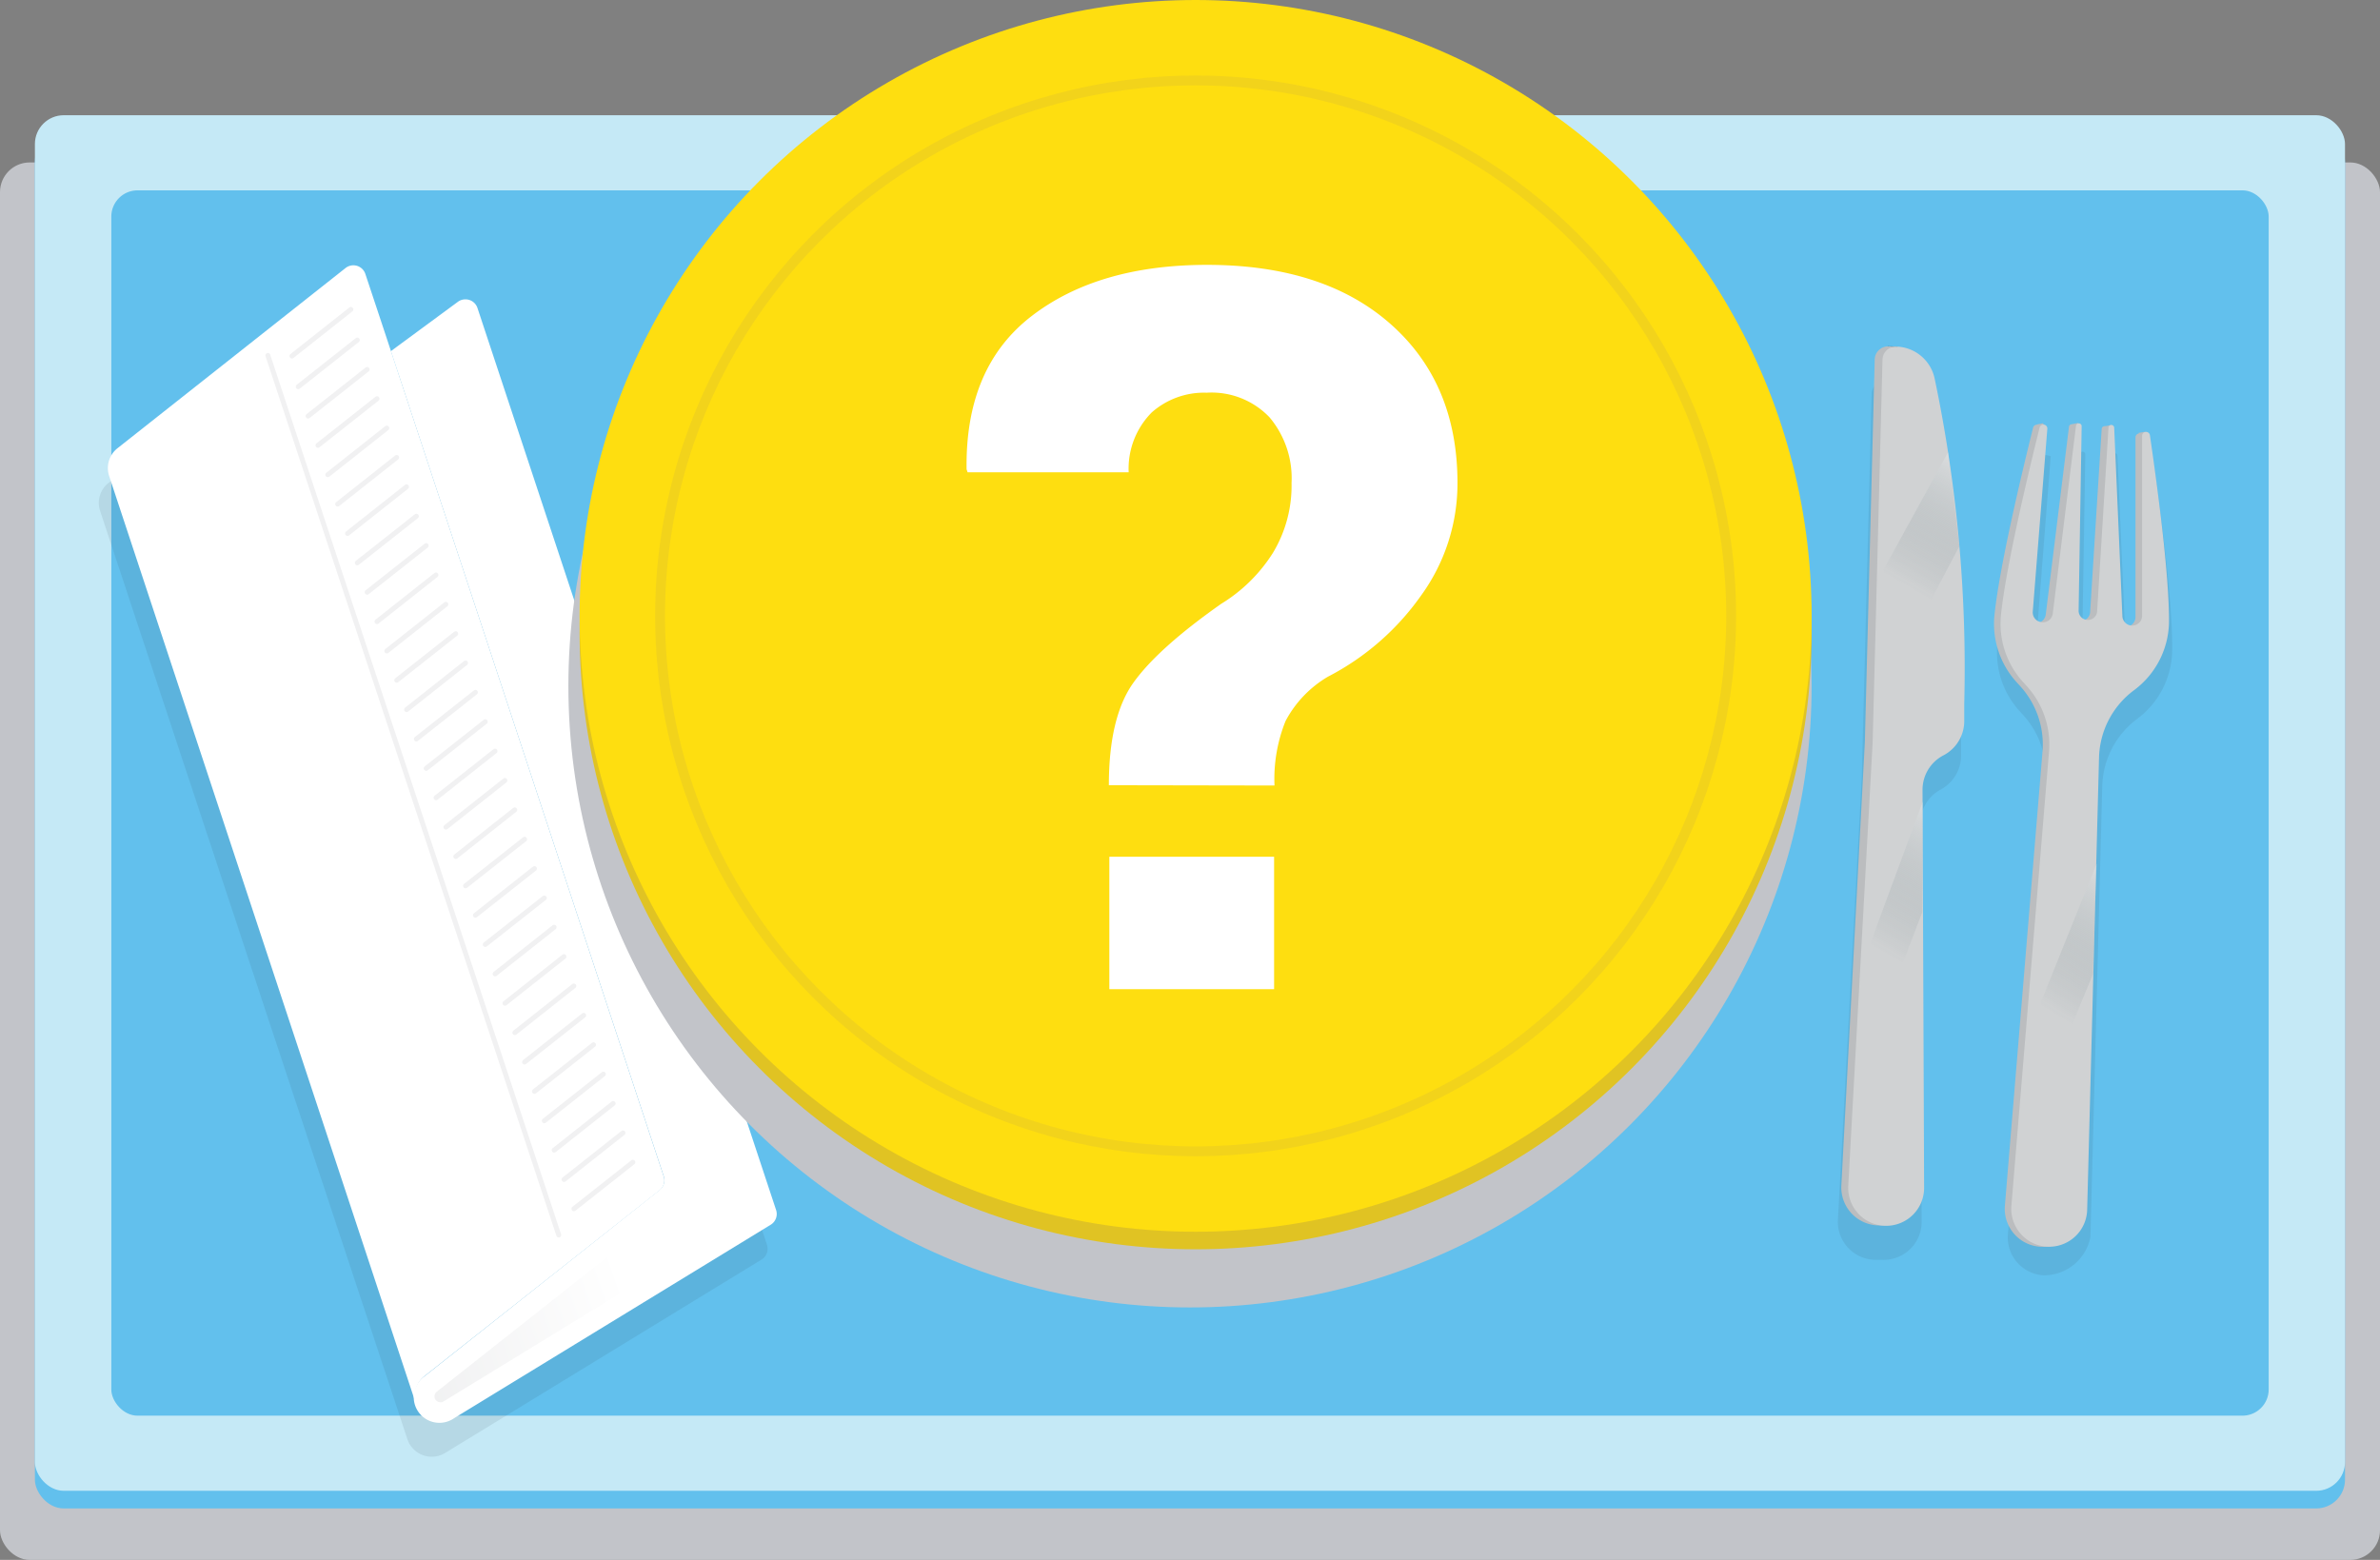 <svg xmlns="http://www.w3.org/2000/svg" xmlns:xlink="http://www.w3.org/1999/xlink" viewBox="0 0 241.4 158.25"><rect x="0" y="0" width="241.4" height="158.25" fill="#808080" stroke="none"/><defs><linearGradient id="linear-gradient" x1="-5699.87" y1="-396.54" x2="-5700.84" y2="-450.89" gradientTransform="matrix(-0.31, -0.95, 0.95, -0.31, -1343.97, -5456.86)" gradientUnits="userSpaceOnUse"><stop offset="0" stop-color="#fff"/><stop offset="1" stop-color="#dcdddf"/></linearGradient><linearGradient id="linear-gradient-2" x1="286.95" y1="-253.1" x2="278.96" y2="-238.6" gradientTransform="translate(-81.68 327.96) rotate(2.7)" gradientUnits="userSpaceOnUse"><stop offset="0" stop-color="#fff"/><stop offset="1" stop-color="#28444f" stop-opacity="0"/></linearGradient><linearGradient id="linear-gradient-3" x1="118.82" y1="60.39" x2="111.55" y2="73.59" gradientTransform="translate(83.27 -16.15) rotate(1.06)" xlink:href="#linear-gradient-2"/><linearGradient id="linear-gradient-4" x1="117.82" y1="96.25" x2="109.83" y2="110.76" gradientTransform="translate(83.27 -16.15) rotate(1.06)" xlink:href="#linear-gradient-2"/></defs><title>intro</title><g style="isolation:isolate"><g id="Layer_1" data-name="Layer 1"><rect y="16.48" width="241.4" height="141.77" rx="3.01" ry="3.01" style="fill:#c2c4c9;mix-blend-mode:multiply"/><rect x="3.54" y="13.48" width="234.31" height="139.55" rx="2.92" ry="2.92" style="fill:#62c0ed"/><rect x="3.54" y="11.69" width="234.31" height="139.55" rx="2.92" ry="2.92" style="fill:#c5e9f6"/><rect x="11.29" y="19.31" width="218.82" height="124.31" rx="2.66" ry="2.66" style="fill:#62c0ed"/><path d="M77.8,126.31,47.55,34.8a1.28,1.28,0,0,0-2-.63l-6.79,5-.66-2-1.93-5.85a1.28,1.28,0,0,0-2-.6L11,49a2.57,2.57,0,0,0-.85,2.82L41.32,146h0a2.6,2.6,0,0,0,3.83,1.4l32.1-19.62A1.28,1.28,0,0,0,77.8,126.31Zm-11.33-2.66a1.28,1.28,0,0,1-.12.29A1.28,1.28,0,0,0,66.46,123.65Z" style="fill:#28444f;opacity:0.1;mix-blend-mode:multiply"/><path d="M44.69,143.26a1.6,1.6,0,0,1-1-2.86l23.84-18.84a2.29,2.29,0,0,0,.75-2.5L40.84,36l6.21-4.6a.27.27,0,0,1,.16-.06.28.28,0,0,1,.27.19l30.25,91.51a.28.28,0,0,1-.12.33L45.52,143A1.6,1.6,0,0,1,44.69,143.26Z" style="fill:url(#linear-gradient)"/><path d="M46.85,32.82l29.76,90L45,142.17a.59.59,0,0,1-.31.09.6.6,0,0,1-.38-1.08l23.84-18.84a3.29,3.29,0,0,0,1.08-3.6L42,36.4l4.83-3.58m.37-2.45a1.27,1.27,0,0,0-.76.25l-6.79,5,27.67,83.7a1.28,1.28,0,0,1-.42,1.41L43.07,139.61a2.6,2.6,0,0,0,3,4.26l32.1-19.62a1.28,1.28,0,0,0,.55-1.49L48.43,31.25a1.28,1.28,0,0,0-1.22-.88Z" style="fill:#fff"/><path d="M35.05,27.19,11.92,45.47a2.57,2.57,0,0,0-.85,2.82l31.13,94.17a2.6,2.6,0,0,1,.86-2.86l23.84-18.84a1.28,1.28,0,0,0,.42-1.41L39,33.64,37.06,27.8A1.28,1.28,0,0,0,35.05,27.19Z" style="fill:#fff"/><line x1="56.67" y1="125.29" x2="27.17" y2="36.06" style="fill:none;stroke:#f1f1f2;stroke-linecap:round;stroke-miterlimit:10;stroke-width:0.5px"/><line x1="58.21" y1="122.63" x2="64.19" y2="117.91" style="fill:none;stroke:#f1f1f2;stroke-linecap:round;stroke-miterlimit:10;stroke-width:0.5px"/><line x1="57.21" y1="119.66" x2="63.19" y2="114.93" style="fill:none;stroke:#f1f1f2;stroke-linecap:round;stroke-miterlimit:10;stroke-width:0.5px"/><line x1="56.21" y1="116.68" x2="62.19" y2="111.95" style="fill:none;stroke:#f1f1f2;stroke-linecap:round;stroke-miterlimit:10;stroke-width:0.5px"/><line x1="55.21" y1="113.7" x2="61.2" y2="108.97" style="fill:none;stroke:#f1f1f2;stroke-linecap:round;stroke-miterlimit:10;stroke-width:0.5px"/><line x1="54.21" y1="110.72" x2="60.2" y2="105.99" style="fill:none;stroke:#f1f1f2;stroke-linecap:round;stroke-miterlimit:10;stroke-width:0.5px"/><line x1="53.21" y1="107.74" x2="59.2" y2="103.01" style="fill:none;stroke:#f1f1f2;stroke-linecap:round;stroke-miterlimit:10;stroke-width:0.5px"/><line x1="52.22" y1="104.76" x2="58.2" y2="100.03" style="fill:none;stroke:#f1f1f2;stroke-linecap:round;stroke-miterlimit:10;stroke-width:0.5px"/><line x1="51.22" y1="101.78" x2="57.2" y2="97.05" style="fill:none;stroke:#f1f1f2;stroke-linecap:round;stroke-miterlimit:10;stroke-width:0.5px"/><line x1="50.22" y1="98.8" x2="56.2" y2="94.07" style="fill:none;stroke:#f1f1f2;stroke-linecap:round;stroke-miterlimit:10;stroke-width:0.5px"/><line x1="49.22" y1="95.82" x2="55.21" y2="91.1" style="fill:none;stroke:#f1f1f2;stroke-linecap:round;stroke-miterlimit:10;stroke-width:0.5px"/><line x1="48.22" y1="92.85" x2="54.21" y2="88.12" style="fill:none;stroke:#f1f1f2;stroke-linecap:round;stroke-miterlimit:10;stroke-width:0.5px"/><line x1="47.22" y1="89.87" x2="53.21" y2="85.14" style="fill:none;stroke:#f1f1f2;stroke-linecap:round;stroke-miterlimit:10;stroke-width:0.5px"/><line x1="46.23" y1="86.89" x2="52.21" y2="82.16" style="fill:none;stroke:#f1f1f2;stroke-linecap:round;stroke-miterlimit:10;stroke-width:0.5px"/><line x1="45.23" y1="83.91" x2="51.21" y2="79.18" style="fill:none;stroke:#f1f1f2;stroke-linecap:round;stroke-miterlimit:10;stroke-width:0.5px"/><line x1="44.23" y1="80.93" x2="50.21" y2="76.2" style="fill:none;stroke:#f1f1f2;stroke-linecap:round;stroke-miterlimit:10;stroke-width:0.5px"/><line x1="43.23" y1="77.95" x2="49.22" y2="73.22" style="fill:none;stroke:#f1f1f2;stroke-linecap:round;stroke-miterlimit:10;stroke-width:0.5px"/><line x1="42.23" y1="74.97" x2="48.22" y2="70.24" style="fill:none;stroke:#f1f1f2;stroke-linecap:round;stroke-miterlimit:10;stroke-width:0.5px"/><line x1="41.24" y1="71.99" x2="47.22" y2="67.26" style="fill:none;stroke:#f1f1f2;stroke-linecap:round;stroke-miterlimit:10;stroke-width:0.5px"/><line x1="40.24" y1="69.01" x2="46.22" y2="64.29" style="fill:none;stroke:#f1f1f2;stroke-linecap:round;stroke-miterlimit:10;stroke-width:0.5px"/><line x1="39.24" y1="66.04" x2="45.22" y2="61.31" style="fill:none;stroke:#f1f1f2;stroke-linecap:round;stroke-miterlimit:10;stroke-width:0.5px"/><line x1="38.24" y1="63.06" x2="44.22" y2="58.33" style="fill:none;stroke:#f1f1f2;stroke-linecap:round;stroke-miterlimit:10;stroke-width:0.5px"/><line x1="37.24" y1="60.08" x2="43.23" y2="55.35" style="fill:none;stroke:#f1f1f2;stroke-linecap:round;stroke-miterlimit:10;stroke-width:0.5px"/><line x1="36.24" y1="57.1" x2="42.23" y2="52.37" style="fill:none;stroke:#f1f1f2;stroke-linecap:round;stroke-miterlimit:10;stroke-width:0.5px"/><line x1="35.25" y1="54.12" x2="41.23" y2="49.39" style="fill:none;stroke:#f1f1f2;stroke-linecap:round;stroke-miterlimit:10;stroke-width:0.5px"/><line x1="34.25" y1="51.14" x2="40.23" y2="46.41" style="fill:none;stroke:#f1f1f2;stroke-linecap:round;stroke-miterlimit:10;stroke-width:0.5px"/><line x1="33.25" y1="48.16" x2="39.23" y2="43.43" style="fill:none;stroke:#f1f1f2;stroke-linecap:round;stroke-miterlimit:10;stroke-width:0.5px"/><line x1="32.25" y1="45.18" x2="38.24" y2="40.45" style="fill:none;stroke:#f1f1f2;stroke-linecap:round;stroke-miterlimit:10;stroke-width:0.5px"/><line x1="31.25" y1="42.21" x2="37.24" y2="37.48" style="fill:none;stroke:#f1f1f2;stroke-linecap:round;stroke-miterlimit:10;stroke-width:0.5px"/><line x1="30.25" y1="39.23" x2="36.24" y2="34.5" style="fill:none;stroke:#f1f1f2;stroke-linecap:round;stroke-miterlimit:10;stroke-width:0.5px"/><line x1="29.61" y1="36.12" x2="35.59" y2="31.39" style="fill:none;stroke:#f1f1f2;stroke-linecap:round;stroke-miterlimit:10;stroke-width:0.5px"/><polygon points="206.62 43.06 207.23 42.94 207.38 43.38 206.62 43.74 206.62 43.06" style="fill:#bbbdbf"/><polygon points="210.18 43.03 210.79 42.91 210.44 45.06 210.18 43.03" style="fill:#bbbdbf"/><polygon points="213.44 43.25 214.1 43.13 213.77 45.44 213.44 43.25" style="fill:#bbbdbf"/><polygon points="216.9 43.92 217.6 43.8 217.45 44.96 216.9 43.92" style="fill:#bbbdbf"/><path d="M218.43,47a2,2,0,0,0-1.49.18l0,18.22a.7.7,0,1,1-1.34,0l-.83-19.14a.29.29,0,0,0-.58,0l-.07,1.18,0-1a.29.29,0,0,0-.58,0L212.36,65a.62.62,0,1,1-1.16-.15l.31-18.74a.29.29,0,0,0-.58,0l-.14,1.1,0-.93a.29.29,0,0,0-.58,0l-2.35,19a1,1,0,0,1-.5.73,1,1,0,0,1-.82-1.06L208,46.29a2,2,0,0,0-1.48,0c-1.34,5.41-3.43,14.3-3.92,19a8.8,8.8,0,0,0,2.27,6.88l.31.34a8.79,8.79,0,0,1,2.29,6.67l-3.81,46a3.85,3.85,0,0,0,3.62,4.2,4.8,4.8,0,0,0,4.75-3.9l1.2-45.73a8.79,8.79,0,0,1,3.54-6.82,8.78,8.78,0,0,0,3.55-7.07C220.36,61.13,219.24,52.57,218.43,47Z" style="fill:#28444f;opacity:0.1;mix-blend-mode:multiply"/><path d="M215.67,63.59h0a1,1,0,0,1-1.09-.92l-.83-19.14a.29.29,0,0,0-.58,0L212,62.09a.93.93,0,0,1-1,.89h0a.93.93,0,0,1-.88-.91l.31-18.74a.29.29,0,0,0-.58,0l-2.35,19a1,1,0,0,1-1.14.88h0a1,1,0,0,1-.89-1.08L207,43.49a.4.4,0,0,0-.78-.13c-1.34,5.41-3.43,14.3-3.92,19a8.8,8.8,0,0,0,2.27,6.88l.31.34a8.79,8.79,0,0,1,2.29,6.67l-3.81,46a3.85,3.85,0,1,0,7.68.42L212.24,77a8.79,8.79,0,0,1,3.54-6.82h0a8.77,8.77,0,0,0,3.55-7.07c0-4.74-1.14-13.31-1.94-18.82a.4.4,0,0,0-.79.06l0,18.22A1,1,0,0,1,215.67,63.59Z" style="fill:#bbbdbf"/><path d="M216.36,63.46h0a1,1,0,0,1-1.09-.92l-.83-19.14a.29.29,0,0,0-.58,0L212.71,62a.93.93,0,0,1-1,.89h0a.93.93,0,0,1-.88-.91l.31-18.74a.29.29,0,0,0-.58,0l-2.35,19a1,1,0,0,1-1.14.88h0a1,1,0,0,1-.89-1.08l1.48-18.56a.4.4,0,0,0-.78-.13c-1.34,5.41-3.43,14.3-3.92,19a8.8,8.8,0,0,0,2.27,6.88l.31.34a8.79,8.79,0,0,1,2.29,6.67l-3.81,46a3.85,3.85,0,1,0,7.68.42l1.2-45.73A8.79,8.79,0,0,1,216.48,70h0A8.77,8.77,0,0,0,220,62.95c0-4.74-1.14-13.31-1.94-18.82a.4.4,0,0,0-.79.06l0,18.22A1,1,0,0,1,216.36,63.46Z" style="fill:#d0d2d3"/><polygon points="212.29 98.82 205.56 115.06 207.05 101.56 212.66 87.62 212.29 98.82" style="opacity:0.4;fill:url(#linear-gradient-2)"/><circle cx="120.7" cy="69.59" r="63.05" style="fill:#c2c4c9;mix-blend-mode:multiply"/><circle cx="121.27" cy="64.26" r="62.48" style="fill:#e0c323"/><circle cx="121.27" cy="62.48" r="62.48" style="fill:#fede10"/><circle cx="121.27" cy="62.48" r="54.32" style="fill:none;stroke:#f2d31b;stroke-miterlimit:10"/><path d="M112.47,79.66q0-6.91,2.49-10.4t8.9-8a16.15,16.15,0,0,0,5.25-5.17A13.2,13.2,0,0,0,131,49a9.59,9.59,0,0,0-2.24-6.67,8.12,8.12,0,0,0-6.37-2.49,8,8,0,0,0-5.57,2,8.09,8.09,0,0,0-2.34,6.07H98.14l-.1-.3q-.15-10.35,6.59-15.54t17.78-5.2q11.84,0,18.63,6T147.83,49a19.35,19.35,0,0,1-3.71,11.44,26.32,26.32,0,0,1-9.43,8.21,11.42,11.42,0,0,0-4.3,4.5,15.79,15.79,0,0,0-1.12,6.54Zm16.76,20.69H112.52V86.92h16.71Z" style="fill:#fff"/><path d="M194.77,83.58a3.93,3.93,0,0,1,2.07-3.48,3.93,3.93,0,0,0,2.07-3.36l0-1.84a142.85,142.85,0,0,0-1.63-25.45v-.09h0q-.58-3.76-1.36-7.48h0a4.09,4.09,0,0,0-3.76-3.24h0l-1,0h0a1.36,1.36,0,0,0-1.32,1.32l-1,38.83-2.42,44.93a3.85,3.85,0,0,0,3.74,4.09h.43l.37,0a3.85,3.85,0,0,0,3.95-3.89Z" style="fill:#28444f;opacity:0.1;mix-blend-mode:multiply"/><rect x="191.46" y="35.15" width="1" height="0.34" transform="translate(0.69 -3.55) rotate(1.06)" style="fill:#28444f"/><path d="M189.15,75.29l1-38.83a1.36,1.36,0,0,1,1.39-1.32h0a4.09,4.09,0,0,1,3.9,3.25h0a142.86,142.86,0,0,1,3,33l0,1.84a3.93,3.93,0,0,1-2.07,3.36h0a3.93,3.93,0,0,0-2.07,3.48l.16,40.33a3.85,3.85,0,1,1-7.69-.2Z" style="fill:#bbbdbf"/><path d="M189.94,75.31l1-38.83a1.36,1.36,0,0,1,1.39-1.32h0a4.09,4.09,0,0,1,3.9,3.25h0a142.86,142.86,0,0,1,3,33l0,1.84a3.93,3.93,0,0,1-2.07,3.36h0A3.93,3.93,0,0,0,195,80.11l.16,40.33a3.85,3.85,0,1,1-7.69-.2Z" style="fill:#d0d2d3"/><polygon points="198.74 55.41 190.81 70.43 191.05 57.78 197.59 45.88 198.74 55.41" style="opacity:0.4;fill:url(#linear-gradient-3)"/><polygon points="194.97 92.54 188.71 108.97 189.81 95.43 195.02 81.33 194.97 92.54" style="opacity:0.4;fill:url(#linear-gradient-4)"/></g></g></svg>